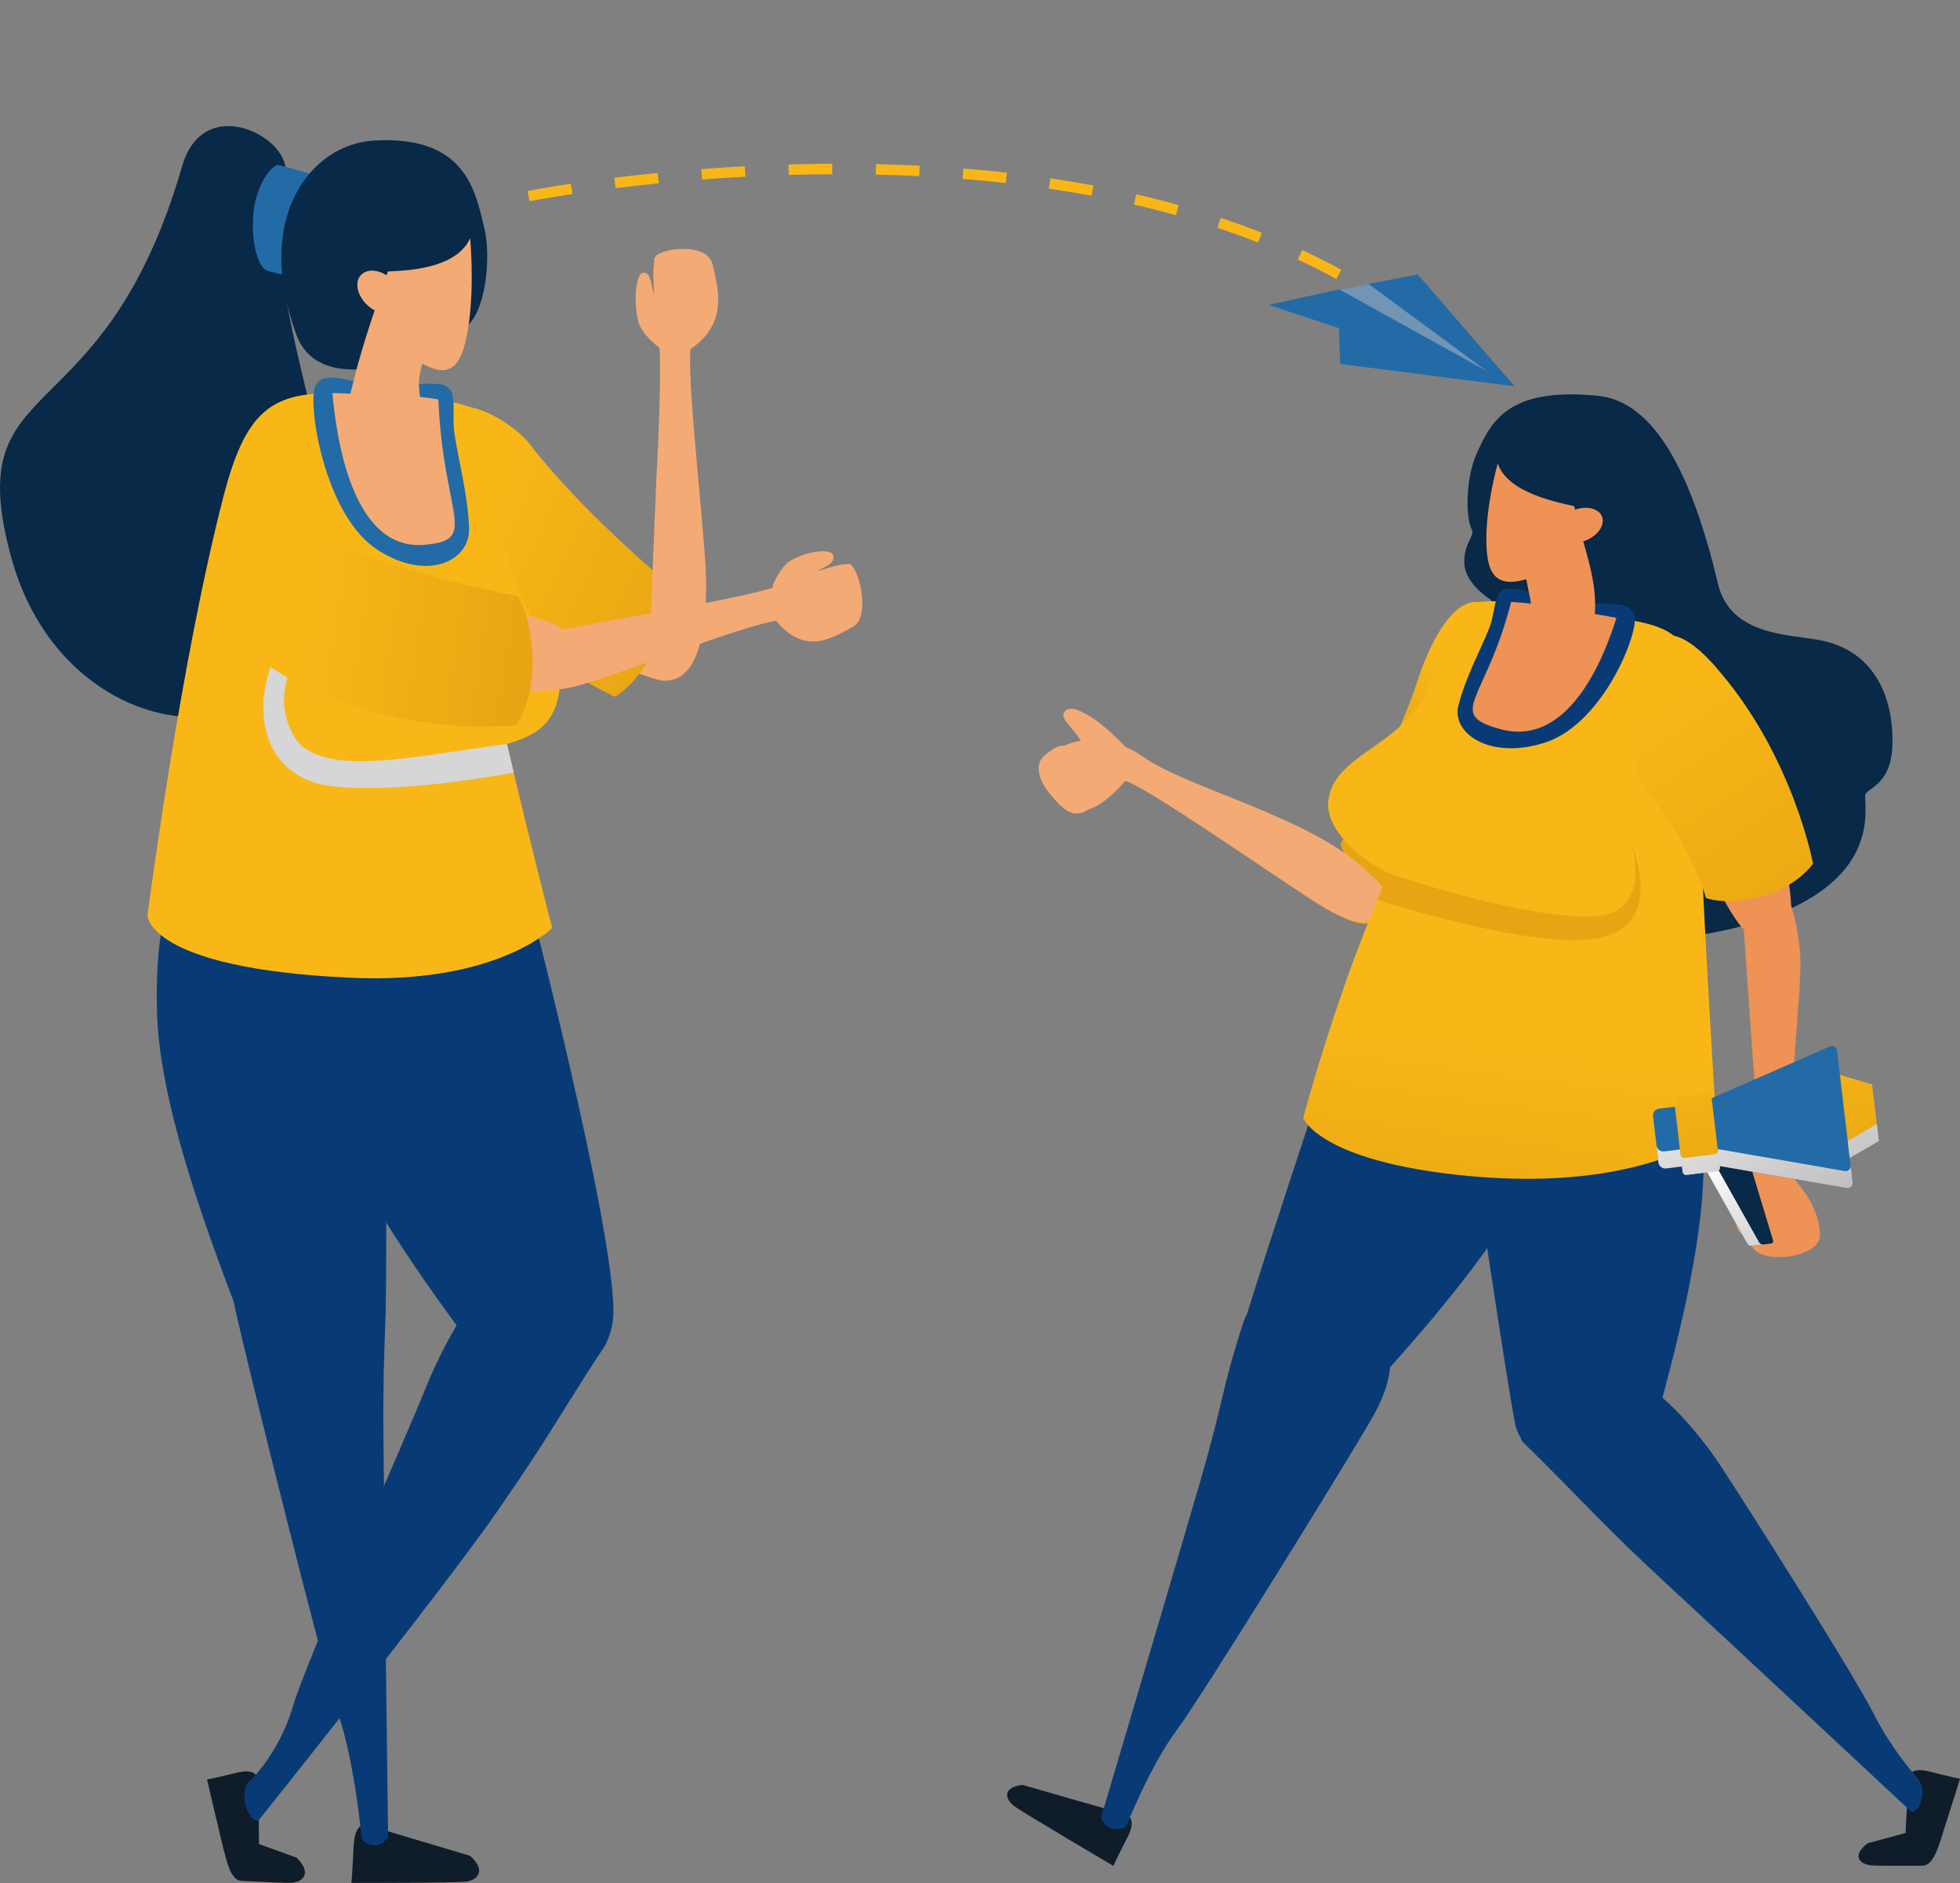 <svg width="2021" height="1942" viewBox="0 0 2021 1942" fill="none" xmlns="http://www.w3.org/2000/svg">
<rect x="0" y="0" width="2021" height="1942" fill="#808080" stroke="none"/>
<path d="M293.756 179.667C302.495 143.952 210.651 92.705 187.776 171.456C105.271 456.285 -43.46 377.435 12.143 576.687C62.519 757.042 265.483 792.757 326.227 657.713C386.97 522.669 259.486 320.746 293.841 179.667H293.756Z" fill="#082947"/>
<path d="M322.026 179.865C322.026 179.865 293.496 171.554 287.67 170.169C281.844 168.784 264.367 187.779 261.368 219.438C258.284 251.097 266.766 276.127 275.247 278.996C283.729 281.766 308.661 287.207 308.661 287.207C308.661 287.207 336.591 275.533 339.161 239.818C341.731 204.103 322.026 179.865 322.026 179.865Z" fill="#226BA7"/>
<path d="M608.263 672.85C608.263 672.85 659.753 697.385 681.772 701.639C697.536 704.706 717.927 683.831 719.297 668.101C720.668 652.371 682.971 612.599 643.475 592.615C613.232 577.28 604.322 666.914 608.263 672.85Z" fill="#F4AA74"/>
<path d="M452.608 565.606C528.772 672.157 633.981 718.458 633.981 718.458C633.981 718.458 661.826 703.618 677.504 661.077C691.726 622.196 687.185 600.233 687.185 600.233C687.185 600.233 599.197 527.022 545.993 457.67C531 437.982 473.941 399.794 449.866 429.771C407.628 482.502 410.97 507.532 452.522 565.606H452.608Z" fill="url(#paint0_linear_470_867)"/>
<path d="M658.402 332.222C652.319 309.369 656.346 282.36 662.6 281.37C674.595 279.59 669.54 304.224 679.05 308.577C688.046 312.732 677.508 356.56 677.508 356.56C677.508 356.56 661.487 343.995 658.317 332.222H658.402Z" fill="#F4AA74"/>
<path d="M728.141 605.278C728.741 562.836 708.351 400.288 711.949 360.121C751.788 332.618 740.222 297.101 734.653 272.367C729.427 248.722 676.051 256.142 674.852 266.629C673.31 280.48 673.224 279.392 674.68 305.708C675.708 325.692 639.382 325.495 680.078 358.736C682.22 396.628 676.994 489.823 676.994 489.823L669.883 660.285C669.883 660.285 661.744 703.717 687.96 701.837C709.379 700.353 727.113 678.588 728.141 605.179V605.278Z" fill="#F4AA74"/>
<path d="M213.566 1835.02C213.566 1835.02 221.02 1833.73 244.495 1828C267.97 1822.26 267.027 1836.4 266.685 1845.21C266.513 1849.36 266.856 1881.12 267.113 1910.31L230.872 1908.63C222.391 1873.5 213.48 1835.02 213.48 1835.02H213.566Z" fill="#0F1C29"/>
<path d="M301.196 1941.57C296.398 1941.87 274.551 1940.78 251.076 1939.69C244.736 1939.39 238.054 1939.1 231.028 1908.63C228.887 1899.33 263.756 1900.41 263.756 1900.41C285.689 1908.33 305.823 1915.65 305.823 1915.65C321.929 1931.38 312.591 1940.68 301.196 1941.47V1941.57Z" fill="#0F1C29"/>
<path d="M544.03 921.568C544.03 921.568 632.018 1260.12 632.532 1351.63C632.96 1422.17 539.489 1460.26 484.229 1385.17C428.969 1310.18 354.175 1205.01 328.986 1116.96C303.798 1028.91 303.112 954.809 343.465 881.896C383.818 808.982 519.955 830.846 544.03 921.568Z" fill="#083B76"/>
<path d="M623.855 1387.25C567.566 1474.01 568.68 1477.67 512.135 1559.39C455.589 1641.01 266.334 1877.56 266.334 1877.56C266.334 1877.56 259.48 1878.95 254.425 1865C248.599 1848.77 255.025 1839.17 255.025 1839.17C255.025 1839.17 286.639 1811.67 302.317 1758.74C316.625 1710.56 416.35 1487.86 438.883 1431.47C461.415 1374.98 520.531 1266.15 573.821 1300.98C627.196 1335.7 630.366 1377.25 623.855 1387.35V1387.25Z" fill="#083B76"/>
<path d="M396.825 929.878C396.825 929.878 399.567 1281.98 397.596 1352.52C395.625 1423.06 278.679 1441.26 244.324 1351.14C209.968 1261.01 164.218 1135.56 161.819 1042.86C159.42 950.16 177.069 878.928 233.786 822.338C290.502 765.748 396.225 835.001 396.825 929.878Z" fill="#083B76"/>
<path d="M484.561 1913.67C484.561 1913.67 392.032 1886.27 385.264 1883.89C377.81 1881.22 365.987 1876.27 364.616 1904.57C363.245 1932.86 362.389 1941.67 362.389 1941.67C362.389 1941.67 469.568 1941.87 481.048 1940.28C492.529 1938.7 501.696 1928.71 484.561 1913.67Z" fill="#0F1C29"/>
<path d="M396.827 1284.85C399.826 1373 394.514 1373.69 395.371 1480.44C396.227 1587.19 400.168 1894.58 400.168 1894.58C400.168 1894.58 394.428 1903.09 386.632 1902.89C374.98 1902.69 372.838 1895.27 372.838 1895.27C372.838 1895.27 365.984 1819.68 349.877 1771.11C333.77 1722.63 257.177 1415.54 243.469 1354.1C229.761 1292.67 238.243 1241.91 299.843 1229.75C361.443 1217.58 395.456 1246.17 396.741 1284.75L396.827 1284.85Z" fill="#083B76"/>
<path d="M483.368 334.398C501.36 316.689 506.329 263.661 499.389 235.168C490.222 197.475 480.626 139.401 385.613 144.941C320.586 148.701 260.87 224.286 305.678 345.38C331.466 415.227 450.983 366.354 483.368 334.398Z" fill="#082947"/>
<path d="M513.768 491.307C517.709 427.891 504.858 417.305 425.266 408.401C401.705 405.73 383.971 407.016 361.524 405.928C284.159 402.168 255.116 417.107 230.698 510.896C185.805 683.732 152.049 944.026 152.049 944.026C152.049 944.026 152.049 998.538 360.41 1008.23C512.483 1015.36 569.371 956.986 569.371 956.986C569.371 956.986 545.982 866.561 522.678 767.232C557.805 757.141 572.37 742.796 576.996 711.335C584.107 662.066 505.8 618.931 513.768 491.208V491.307Z" fill="#F9B717"/>
<g style="mix-blend-mode:color-burn">
<path d="M345.423 811.159C254.95 801.958 260.948 702.728 292.733 663.451C313.381 637.828 311.924 599.936 311.924 599.936C311.924 599.936 316.208 614.875 312.61 645.544C309.011 676.214 276.712 714.402 303.271 759.417C329.83 804.53 433.068 778.511 522.77 767.233C525.083 777.225 527.396 787.019 529.71 796.715C488.329 804.135 404.796 817.095 345.337 811.06L345.423 811.159Z" fill="#D5D6D5"/>
</g>
<path d="M400.001 398.804C365.903 397.914 328.72 375.654 323.922 402.762C319.124 429.87 337.544 533.651 389.378 567.09C441.211 600.431 484.905 578.171 483.706 544.632C482.506 511.193 472.996 475.082 468.798 448.667C464.6 422.351 475.224 397.222 451.235 395.935C427.246 394.649 419.021 399.299 400.087 398.804H400.001Z" fill="#226BA7"/>
<path d="M425.28 408.402C401.72 405.731 383.985 407.017 361.538 405.928C354.856 405.632 348.601 405.434 342.775 405.335C346.288 444.512 360.938 568.08 437.275 561.847C495.191 557.099 456.98 532.761 452.011 411.864C444.129 410.578 435.219 409.49 425.28 408.402Z" fill="#F4AA74"/>
<path d="M358.802 417.008C370.711 363.189 383.39 328.859 399.84 280.283C399.84 278.502 468.294 282.855 484.829 245.557C484.829 245.557 489.285 294.133 483.287 334.498C477.718 372.488 467.866 393.166 435.652 374.962C428.455 396.529 433.853 406.423 435.138 426.605C437.194 459.352 418.431 473.104 404.98 474.785C391.53 476.467 345.608 476.171 358.63 417.107L358.802 417.008Z" fill="#F4AA74"/>
<path d="M370.191 286.417C365.394 295.519 370.962 309.567 382.614 317.779C394.266 325.99 407.631 325.297 412.429 316.196C417.227 307.094 411.744 293.045 400.006 284.834C388.354 276.622 374.989 277.315 370.191 286.417Z" fill="#F4AA74"/>
<path d="M814.484 578.525C833.297 567.213 857.239 565.868 859.09 572.418C862.556 584.919 840.409 584.657 838.115 595.882C835.922 606.39 796.423 604.271 796.423 604.271C796.423 604.271 804.722 584.404 814.484 578.525Z" fill="#F4AA74"/>
<path d="M592.034 708.077C628.552 699.625 765.416 644.714 800.455 640.241C830.285 676.914 859.006 657.249 879.528 646.318C899.07 635.826 884.42 580.766 875.203 581.587C862.998 582.781 864 582.431 841.526 589.43C824.436 594.737 819.018 556.06 796.68 606.084C764.357 616.145 683.395 629.862 683.395 629.862L535.548 657.465C535.548 657.465 498.374 667.685 504.068 695.209C508.723 717.713 564.599 714.408 592.034 708.077Z" fill="#F4AA74"/>
<path d="M491.915 720.437C491.915 720.437 547.432 715.391 568.765 707.575C584.101 702.035 593.954 672.751 589.07 658.01C584.101 643.269 534.924 627.637 491.829 630.407C458.844 632.584 486.175 717.172 491.915 720.338V720.437Z" fill="#F4AA74"/>
<path d="M311.065 706.487C420.815 761.593 532.706 747.743 532.706 747.743C532.706 747.743 551.726 719.942 548.984 673.839C546.414 631.793 533.734 614.578 533.734 614.578C533.734 614.578 426.555 595.484 351.932 561.451C330.856 551.756 275.51 540.774 255.377 586.976C230.017 644.951 251.264 676.609 311.065 706.586V706.487Z" fill="url(#paint1_linear_470_867)"/>
<g clip-path="url(#clip0_470_867)">
<path d="M1537.94 618.929C1537.94 618.929 1511.17 603.115 1509.96 581.523C1508.76 559.975 1521.31 553.031 1517.6 545.998C1510.63 532.872 1511.75 491.389 1522.57 467.915C1536.87 436.87 1552.73 398.568 1647.8 408.2C1707.11 414.203 1745.1 491.031 1771.47 602.085C1783.85 654.229 1841.5 654.095 1874.76 659.829C1935.63 670.401 1953.37 723.666 1951.18 770.704C1949.35 810.439 1923.38 813.307 1923.21 820.071C1922.8 838.169 1938.13 910.115 1811.38 950.433C1740.67 972.921 1653.7 980.223 1552.96 916.566C1452.22 852.908 1466.43 741.854 1493.56 699.341C1520.69 656.783 1537.94 618.839 1537.94 618.839V618.929Z" fill="#082947"/>
<path d="M1480.33 896.272C1480.33 896.272 1441.49 936.635 1422.72 948.954C1409.22 957.78 1383.21 949.268 1376.46 937.307C1369.71 925.346 1390.58 878.308 1419.95 846.367C1442.43 821.863 1481.89 889.956 1480.38 896.272H1480.33Z" fill="url(#paint2_linear_470_867)"/>
<path d="M1586.3 747.812C1553.54 863.794 1472.6 943.131 1472.6 943.131C1472.6 943.131 1441.76 942.548 1412.49 914.863C1385.8 889.552 1382.36 870.155 1382.36 870.155C1382.36 870.155 1437.87 776.169 1462.63 699.251C1469.6 677.479 1495.26 611.716 1529.41 621.706C1570.48 633.712 1607.98 671.118 1586.3 747.812Z" fill="url(#paint3_linear_470_867)"/>
<path d="M1127.42 741.023C1116.53 733.759 1104.45 727.588 1098.79 732.746C1089.92 740.905 1107.79 749.019 1117.38 769.444C1123.66 782.846 1161.9 771.806 1161.9 771.806C1161.9 771.806 1144.13 752.163 1127.42 741.023Z" fill="#F4AA74"/>
<path d="M1411.2 899.987C1352.88 842.186 1223.69 813.268 1177.43 779.529C1157.2 764.75 1112.22 752.572 1084.84 777.505C1072.48 788.778 1100.04 831.172 1117.72 834.852C1128.41 837.073 1151.59 816.658 1159.99 805.25C1179.7 809.513 1314.47 903.917 1357.98 931.459C1377.61 943.9 1405.75 958.573 1417.92 947.051C1437.31 928.655 1432.11 918.227 1411.2 899.987Z" fill="#F4AA74"/>
<path d="M1054.44 1840.61C1054.44 1840.61 1146.69 1867.31 1153.62 1868.88C1161.26 1870.67 1173.64 1873 1162.38 1895C1151.11 1916.95 1147.98 1924.07 1147.98 1924.07C1147.98 1924.07 1055.11 1869.46 1045.77 1862.43C1036.47 1855.39 1032.99 1843.21 1054.48 1840.61H1054.44Z" fill="#0F1C29"/>
<path d="M1395.81 1018.62C1395.81 1018.62 1298.69 1309.89 1281.62 1369.02C1264.59 1428.11 1371.46 1479.58 1428.53 1415.48C1485.56 1351.37 1562.93 1261.51 1590.1 1185.35C1617.27 1109.24 1619.51 1044.6 1580.49 980.044C1541.52 915.535 1421.83 940.084 1395.77 1018.62H1395.81Z" fill="#083B76"/>
<path d="M1282.02 1363.78C1258.38 1437.03 1263.3 1439 1237.37 1528.37C1211.4 1617.79 1135.16 1874.79 1135.16 1874.79C1135.16 1874.79 1138.73 1883.48 1146.33 1885.45C1157.68 1888.41 1161.44 1882.86 1161.44 1882.86C1161.44 1882.86 1185.84 1821.21 1212.84 1784.88C1239.88 1748.55 1386.2 1511.62 1413.96 1463.77C1441.67 1415.93 1445.47 1371.04 1388.71 1343.98C1331.95 1316.97 1292.35 1331.66 1282.02 1363.74V1363.78Z" fill="#083B76"/>
<path d="M2021 1834.34C2021 1834.34 2013.53 1832.91 1990.16 1826.99C1966.74 1821.03 1967.23 1833.4 1967.23 1841.1C1967.23 1844.78 1965.85 1872.37 1964.5 1897.77H2000.93C2010.63 1867.49 2021 1834.29 2021 1834.29V1834.34Z" fill="#0F1C29"/>
<path d="M1929.29 1923.62C1934.11 1924.11 1956.1 1924.02 1979.7 1924.02C1986.09 1924.02 1992.75 1924.02 2000.93 1897.77C2003.43 1889.8 1968.39 1889.31 1968.39 1889.31C1946.14 1895.31 1925.58 1900.86 1925.58 1900.86C1908.86 1913.94 1917.93 1922.41 1929.29 1923.58V1923.62Z" fill="#0F1C29"/>
<path d="M1505.98 1102.88C1505.98 1102.88 1550.59 1406.7 1562.03 1467.18C1573.43 1527.61 1692 1525.14 1714.04 1442.13C1736.07 1359.12 1764.59 1243.9 1754.53 1163.67C1744.47 1083.44 1717.3 1024.75 1653.43 984.882C1589.56 944.967 1493.87 1021.08 1505.98 1102.92V1102.88Z" fill="#083B76"/>
<path d="M1570.12 1486.8C1637.3 1553.1 1651.11 1570.97 1717.93 1632.79C1784.74 1694.66 1970.99 1868.47 1970.99 1868.47C1970.99 1868.47 1978 1868.65 1981.22 1855.89C1984.93 1841.01 1977.29 1833.71 1977.29 1833.71C1977.29 1833.71 1951.54 1806.07 1931.56 1766.47C1911.63 1726.82 1803.78 1556.68 1774.06 1511.39C1744.34 1466.1 1671.35 1381.16 1622.95 1419.2C1574.5 1457.23 1562.39 1479.05 1570.17 1486.75L1570.12 1486.8Z" fill="#083B76"/>
<path d="M1483.46 676.001C1491.64 621.124 1505.18 614.583 1585.09 623.05C1608.78 625.559 1625.99 630.263 1648.25 633.846C1725.12 646.255 1746.22 647.375 1748.5 732.76C1752.88 899.094 1770.22 1166.54 1770.22 1166.54C1770.22 1166.54 1696.07 1230.28 1512.2 1212.5C1359.97 1197.76 1343.75 1152.87 1343.75 1152.87C1343.75 1152.87 1380.98 1012.21 1432.51 900.618C1399.75 884.849 1367.25 854.789 1369.58 827.059C1374.45 769.718 1469.47 770.121 1483.46 676.001Z" fill="url(#paint4_linear_470_867)"/>
<path d="M1791.58 1228.67C1786.84 1241.89 1786.62 1268.99 1796.81 1272.93C1803.43 1275.49 1807.63 1258.24 1808.25 1251.43C1809.15 1241.71 1810.4 1207.03 1810.4 1207.03C1810.4 1207.03 1795.25 1218.55 1791.58 1228.67Z" fill="#EE9255"/>
<path d="M1856.43 989.093C1857.55 1026.05 1841.51 1168.15 1844.81 1203.23C1846.38 1219.85 1873.78 1231.32 1876.72 1273.2C1878.33 1295.96 1816.66 1306.22 1805.48 1284.22C1803.96 1281.18 1816.92 1279.2 1812.81 1260.43C1809.06 1243.37 1772.63 1235.03 1812.9 1205.11C1814.29 1172 1807.31 1090.87 1807.31 1090.87L1796.9 942.369C1796.9 942.369 1797.26 904.515 1823.63 905.59C1845.22 906.441 1855.67 961.408 1856.48 989.138L1856.43 989.093Z" fill="#EE9255"/>
<path d="M1834.71 858.418C1834.71 858.418 1846.96 913.116 1846.91 935.649C1846.87 951.777 1825.46 968.934 1811.74 967.949C1798.06 967.008 1770.4 923.688 1759.89 881.534C1751.85 849.234 1830.29 853.669 1834.71 858.418Z" fill="#EE9255"/>
<path d="M1769.32 688.052C1848.92 778.409 1869.48 890.672 1869.48 890.672C1869.48 890.672 1852.01 916.162 1812.86 925.391C1777.1 933.813 1759.04 925.973 1759.04 925.973C1759.04 925.973 1745.86 874.366 1695.44 811.335C1681.19 793.506 1679.53 746.334 1685.84 711.212C1691.73 678.42 1706.57 616.689 1769.37 687.962L1769.32 688.052Z" fill="url(#paint5_linear_470_867)"/>
<path d="M1611.64 620.004C1645.34 626.141 1685.79 614.673 1685.79 638.774C1685.79 662.875 1649.5 747.902 1592.65 765.91C1535.8 783.919 1496.64 756.01 1503.75 727.653C1510.81 699.296 1526.5 670.357 1535.22 648.719C1543.98 627.082 1537.9 603.429 1561.72 607.192C1585.54 610.955 1592.87 616.599 1611.6 620.004H1611.64Z" fill="#083B76"/>
<path d="M1585.05 623.05C1608.74 625.559 1625.95 630.263 1648.2 633.846C1654.86 634.922 1661.03 635.997 1666.75 637.161C1656.47 669.953 1620.45 772.54 1546.43 751.754C1490.21 735.985 1532.13 722.904 1558.19 620.676C1566.19 621.213 1575.13 622.02 1585.1 623.095L1585.05 623.05Z" fill="#EE9255"/>
<path d="M1643.47 642.761C1649.72 599.397 1632.52 566.784 1623.35 522.255C1623.58 520.687 1555.19 512.668 1544.38 477.726C1544.38 477.726 1532.76 518.716 1532.62 554.375C1532.49 588.018 1539.15 607.416 1573.74 597.336C1577.63 617.092 1579.2 622.199 1578.48 624.663C1570.39 652.124 1580.45 679.54 1593.36 683.706C1606.28 687.873 1635.82 695.354 1643.47 642.761Z" fill="#EE9255"/>
<path d="M1651.87 532.648C1655.27 541.294 1647.71 552.404 1634.97 557.421C1622.24 562.439 1609.14 559.572 1605.74 550.926C1602.35 542.28 1609.9 531.214 1622.64 526.152C1635.38 521.09 1648.47 524.002 1651.87 532.648Z" fill="#EE9255"/>
<path d="M1828.28 1279.26C1828.72 1280.79 1827.83 1282.18 1826.22 1282.35L1806.02 1284.82C1804.46 1285 1802.53 1284.01 1801.73 1282.67L1754.44 1198.4C1753.68 1197.01 1754.31 1195.72 1755.92 1195.54L1798.42 1190.38C1799.99 1190.21 1801.68 1191.28 1802.13 1192.8L1828.28 1279.26Z" fill="#082947"/>
<path style="mix-blend-mode:color-burn" d="M1755.92 1195.54L1768.03 1194.06C1766.47 1194.24 1765.79 1195.54 1766.55 1196.92L1813.89 1281.19C1814.65 1282.58 1816.61 1283.56 1818.13 1283.34L1806.02 1284.82C1804.46 1285 1802.53 1284.01 1801.73 1282.67L1754.44 1198.4C1753.68 1197.01 1754.31 1195.72 1755.92 1195.54Z" fill="url(#paint6_linear_470_867)"/>
<path d="M1710.11 1198.67C1710.55 1202.52 1714.08 1205.3 1717.97 1204.85L1737.06 1202.52C1740.9 1202.03 1743.72 1198.49 1743.27 1194.64L1737.64 1147.11C1737.19 1143.26 1733.66 1140.48 1729.77 1140.93L1710.69 1143.26C1706.84 1143.71 1704.03 1147.24 1704.47 1151.1L1710.11 1198.67Z" fill="#226BA7"/>
<path d="M1937.29 1176.59L1897.33 1199.88L1886.11 1105.18L1930.36 1118.26L1937.29 1176.59Z" fill="url(#paint7_linear_470_867)"/>
<path d="M1761.82 1193.79C1762.26 1197.64 1765.79 1201.23 1769.64 1201.76L1904.08 1225.06C1907.92 1225.6 1910.69 1222.86 1910.25 1219.01L1894.25 1083.59C1893.8 1079.73 1890.45 1077.72 1886.83 1079.15L1761.59 1133.94C1757.97 1135.37 1755.38 1139.67 1755.83 1143.53L1761.77 1193.83L1761.82 1193.79Z" fill="#226BA7"/>
<path d="M1735.05 1208.39C1735.27 1210.32 1737.06 1211.71 1738.98 1211.48L1770.31 1207.68C1772.23 1207.45 1773.62 1205.66 1773.39 1203.73L1764.77 1130.98C1764.54 1129.06 1762.76 1127.67 1760.83 1127.89L1729.46 1131.7C1727.54 1131.92 1726.15 1133.72 1726.38 1135.64L1734.96 1208.39H1735.05Z" fill="url(#paint8_linear_470_867)"/>
<path style="mix-blend-mode:color-burn" d="M1907.3 1194.06L1937.29 1176.59L1935.23 1159.07L1905.24 1176.54L1907.3 1194.1V1194.06ZM1708.01 1181.16L1710.06 1198.72C1710.51 1202.57 1714.04 1205.35 1717.93 1204.9L1734.38 1202.88L1735.05 1208.48C1735.27 1210.41 1737.06 1211.8 1738.98 1211.57L1770.31 1207.77C1772.23 1207.54 1773.62 1205.75 1773.39 1203.82L1773.26 1202.44L1904.08 1225.1C1907.92 1225.64 1910.69 1222.91 1910.25 1219.06L1908.19 1201.54C1908.64 1205.39 1905.87 1208.12 1902.02 1207.59L1771.2 1184.92L1771.38 1186.31C1771.61 1188.23 1770.22 1189.98 1768.3 1190.25L1736.92 1194.06C1735 1194.28 1733.21 1192.89 1732.99 1190.97L1732.32 1185.37L1715.87 1187.38C1712.03 1187.83 1708.5 1185.05 1708.05 1181.2L1708.01 1181.16Z" fill="url(#paint9_linear_470_867)"/>
<path d="M1077.57 778.508C1087.11 770.971 1098.81 762.23 1104.68 777.056C1110.56 791.882 1136.25 826.004 1121.11 835.409C1105.97 844.813 1095.25 834.073 1082.24 818.231C1069.25 802.359 1067.2 786.741 1077.57 778.508Z" fill="#F4AA74"/>
<path d="M1645.48 967.993C1719.94 955.898 1682.04 870.469 1682.04 870.469C1682.04 870.469 1698.62 920.149 1666.89 938.964C1635.11 957.78 1517.47 929.378 1432.46 900.617C1428.22 909.801 1424.02 918.895 1419.81 927.944C1470.59 943.668 1588.58 977.222 1645.48 967.949V967.993Z" fill="#E7A513"/>
</g>
<g clip-path="url(#clip1_470_867)">
<path d="M543.952 196.967C543.952 196.967 560.512 193.661 588.672 189.409L590.277 200.043C562.422 204.227 546.218 207.482 546.048 207.482L543.918 196.9L543.952 196.967ZM633.359 183.307C648.075 181.476 663.18 179.831 678.184 178.322L679.247 189.058C664.311 190.534 649.358 192.229 634.711 194.026L633.41 183.323L633.359 183.307ZM723.06 174.371C738.048 173.251 753.171 172.233 768.04 171.469L768.595 182.206C753.777 182.987 738.722 183.971 723.853 185.073L723.026 174.303L723.06 174.371ZM813.071 169.601C828.11 169.175 843.268 168.902 858.121 168.867L858.152 179.655C843.349 179.708 828.31 179.964 813.322 180.406L813.004 169.635L813.071 169.601ZM903.257 169.234C918.331 169.554 933.49 170.128 948.31 170.871L947.782 181.644C933.063 180.934 918.006 180.394 903 180.04L903.24 169.285L903.257 169.234ZM993.348 173.745C1008.41 174.963 1023.57 176.383 1038.25 178.042L1037.06 188.764C1022.48 187.139 1007.49 185.718 992.497 184.467L993.348 173.745ZM1082.99 183.863C1098 186.08 1112.97 188.567 1127.47 191.293L1125.49 201.864C1111.14 199.189 1096.32 196.752 1081.43 194.518L1082.99 183.863ZM1171.62 200.417C1186.46 203.82 1201.2 207.528 1215.4 211.507L1212.51 221.892C1198.45 218.015 1183.88 214.307 1169.19 210.955L1171.6 200.468L1171.62 200.417ZM1258.62 224.612L1258.77 224.663C1273.21 229.455 1287.41 234.62 1301.13 240.022L1297.18 250.054C1283.66 244.719 1269.6 239.655 1255.36 234.931L1258.6 224.663L1258.62 224.612ZM1338.14 267.599L1342.68 257.821C1356.51 264.274 1370.08 271.15 1383.08 278.23L1377.91 287.687C1365.17 280.691 1351.78 273.933 1338.19 267.616L1338.14 267.599Z" fill="#F9B717"/>
<path d="M1561.71 398.357L1381.9 375.294L1379.25 298.965L1561.71 398.357Z" fill="#226BA7"/>
<path d="M1371.53 300.465L1308.1 314.398L1561.71 398.357L1461.86 282.992L1371.53 300.465Z" fill="#226BA7"/>
<g style="mix-blend-mode:multiply" opacity="0.5">
<path d="M1381.23 298.607L1533.24 382.811L1411.2 292.811L1381.23 298.607Z" fill="#BFBFBF"/>
</g>
</g>
<defs>
<linearGradient id="paint0_linear_470_867" x1="493.872" y1="530.599" x2="717.406" y2="631.983" gradientUnits="userSpaceOnUse">
<stop stop-color="#F9B717"/>
<stop offset="1" stop-color="#E7A513"/>
</linearGradient>
<linearGradient id="paint1_linear_470_867" x1="312.522" y1="635.75" x2="542.304" y2="670.659" gradientUnits="userSpaceOnUse">
<stop stop-color="#F9B717"/>
<stop offset="1" stop-color="#E7A513"/>
</linearGradient>
<linearGradient id="paint2_linear_470_867" x1="1480.38" y1="896.855" x2="1375.21" y2="896.855" gradientUnits="userSpaceOnUse">
<stop stop-color="#F9B717"/>
<stop offset="1" stop-color="#E7A513"/>
</linearGradient>
<linearGradient id="paint3_linear_470_867" x1="1529.81" y1="684.692" x2="1478.38" y2="826.401" gradientUnits="userSpaceOnUse">
<stop stop-color="#F9B717"/>
<stop offset="1" stop-color="#E7A513"/>
</linearGradient>
<linearGradient id="paint4_linear_470_867" x1="1559.89" y1="1071.57" x2="1525.45" y2="1328.24" gradientUnits="userSpaceOnUse">
<stop stop-color="#F9B717"/>
<stop offset="1" stop-color="#E7A513"/>
</linearGradient>
<linearGradient id="paint5_linear_470_867" x1="1704.74" y1="712.959" x2="1885.76" y2="987.454" gradientUnits="userSpaceOnUse">
<stop stop-color="#F9B717"/>
<stop offset="1" stop-color="#E7A513"/>
</linearGradient>
<linearGradient id="paint6_linear_470_867" x1="1765.99" y1="1195.19" x2="1838.14" y2="1352.38" gradientUnits="userSpaceOnUse">
<stop stop-color="white"/>
<stop offset="1" stop-color="#B5B5B6"/>
</linearGradient>
<linearGradient id="paint7_linear_470_867" x1="1893.53" y1="1040.54" x2="1926.12" y2="1230.05" gradientUnits="userSpaceOnUse">
<stop stop-color="#F9B717"/>
<stop offset="1" stop-color="#E7A513"/>
</linearGradient>
<linearGradient id="paint8_linear_470_867" x1="1732.54" y1="1068.27" x2="1765.14" y2="1257.78" gradientUnits="userSpaceOnUse">
<stop stop-color="#F9B717"/>
<stop offset="1" stop-color="#E7A513"/>
</linearGradient>
<linearGradient id="paint9_linear_470_867" x1="1760" y1="1045.03" x2="1869.75" y2="1283.09" gradientUnits="userSpaceOnUse">
<stop stop-color="white"/>
<stop offset="1" stop-color="#B5B5B6"/>
</linearGradient>
<clipPath id="clip0_470_867">
<rect width="982.516" height="1517.3" fill="white" transform="matrix(-1 0 0 1 2021 406.721)"/>
</clipPath>
<clipPath id="clip1_470_867">
<rect width="216.908" height="1029.38" fill="white" transform="translate(1586.29 324.297) rotate(108.363)"/>
</clipPath>
</defs>
</svg>
